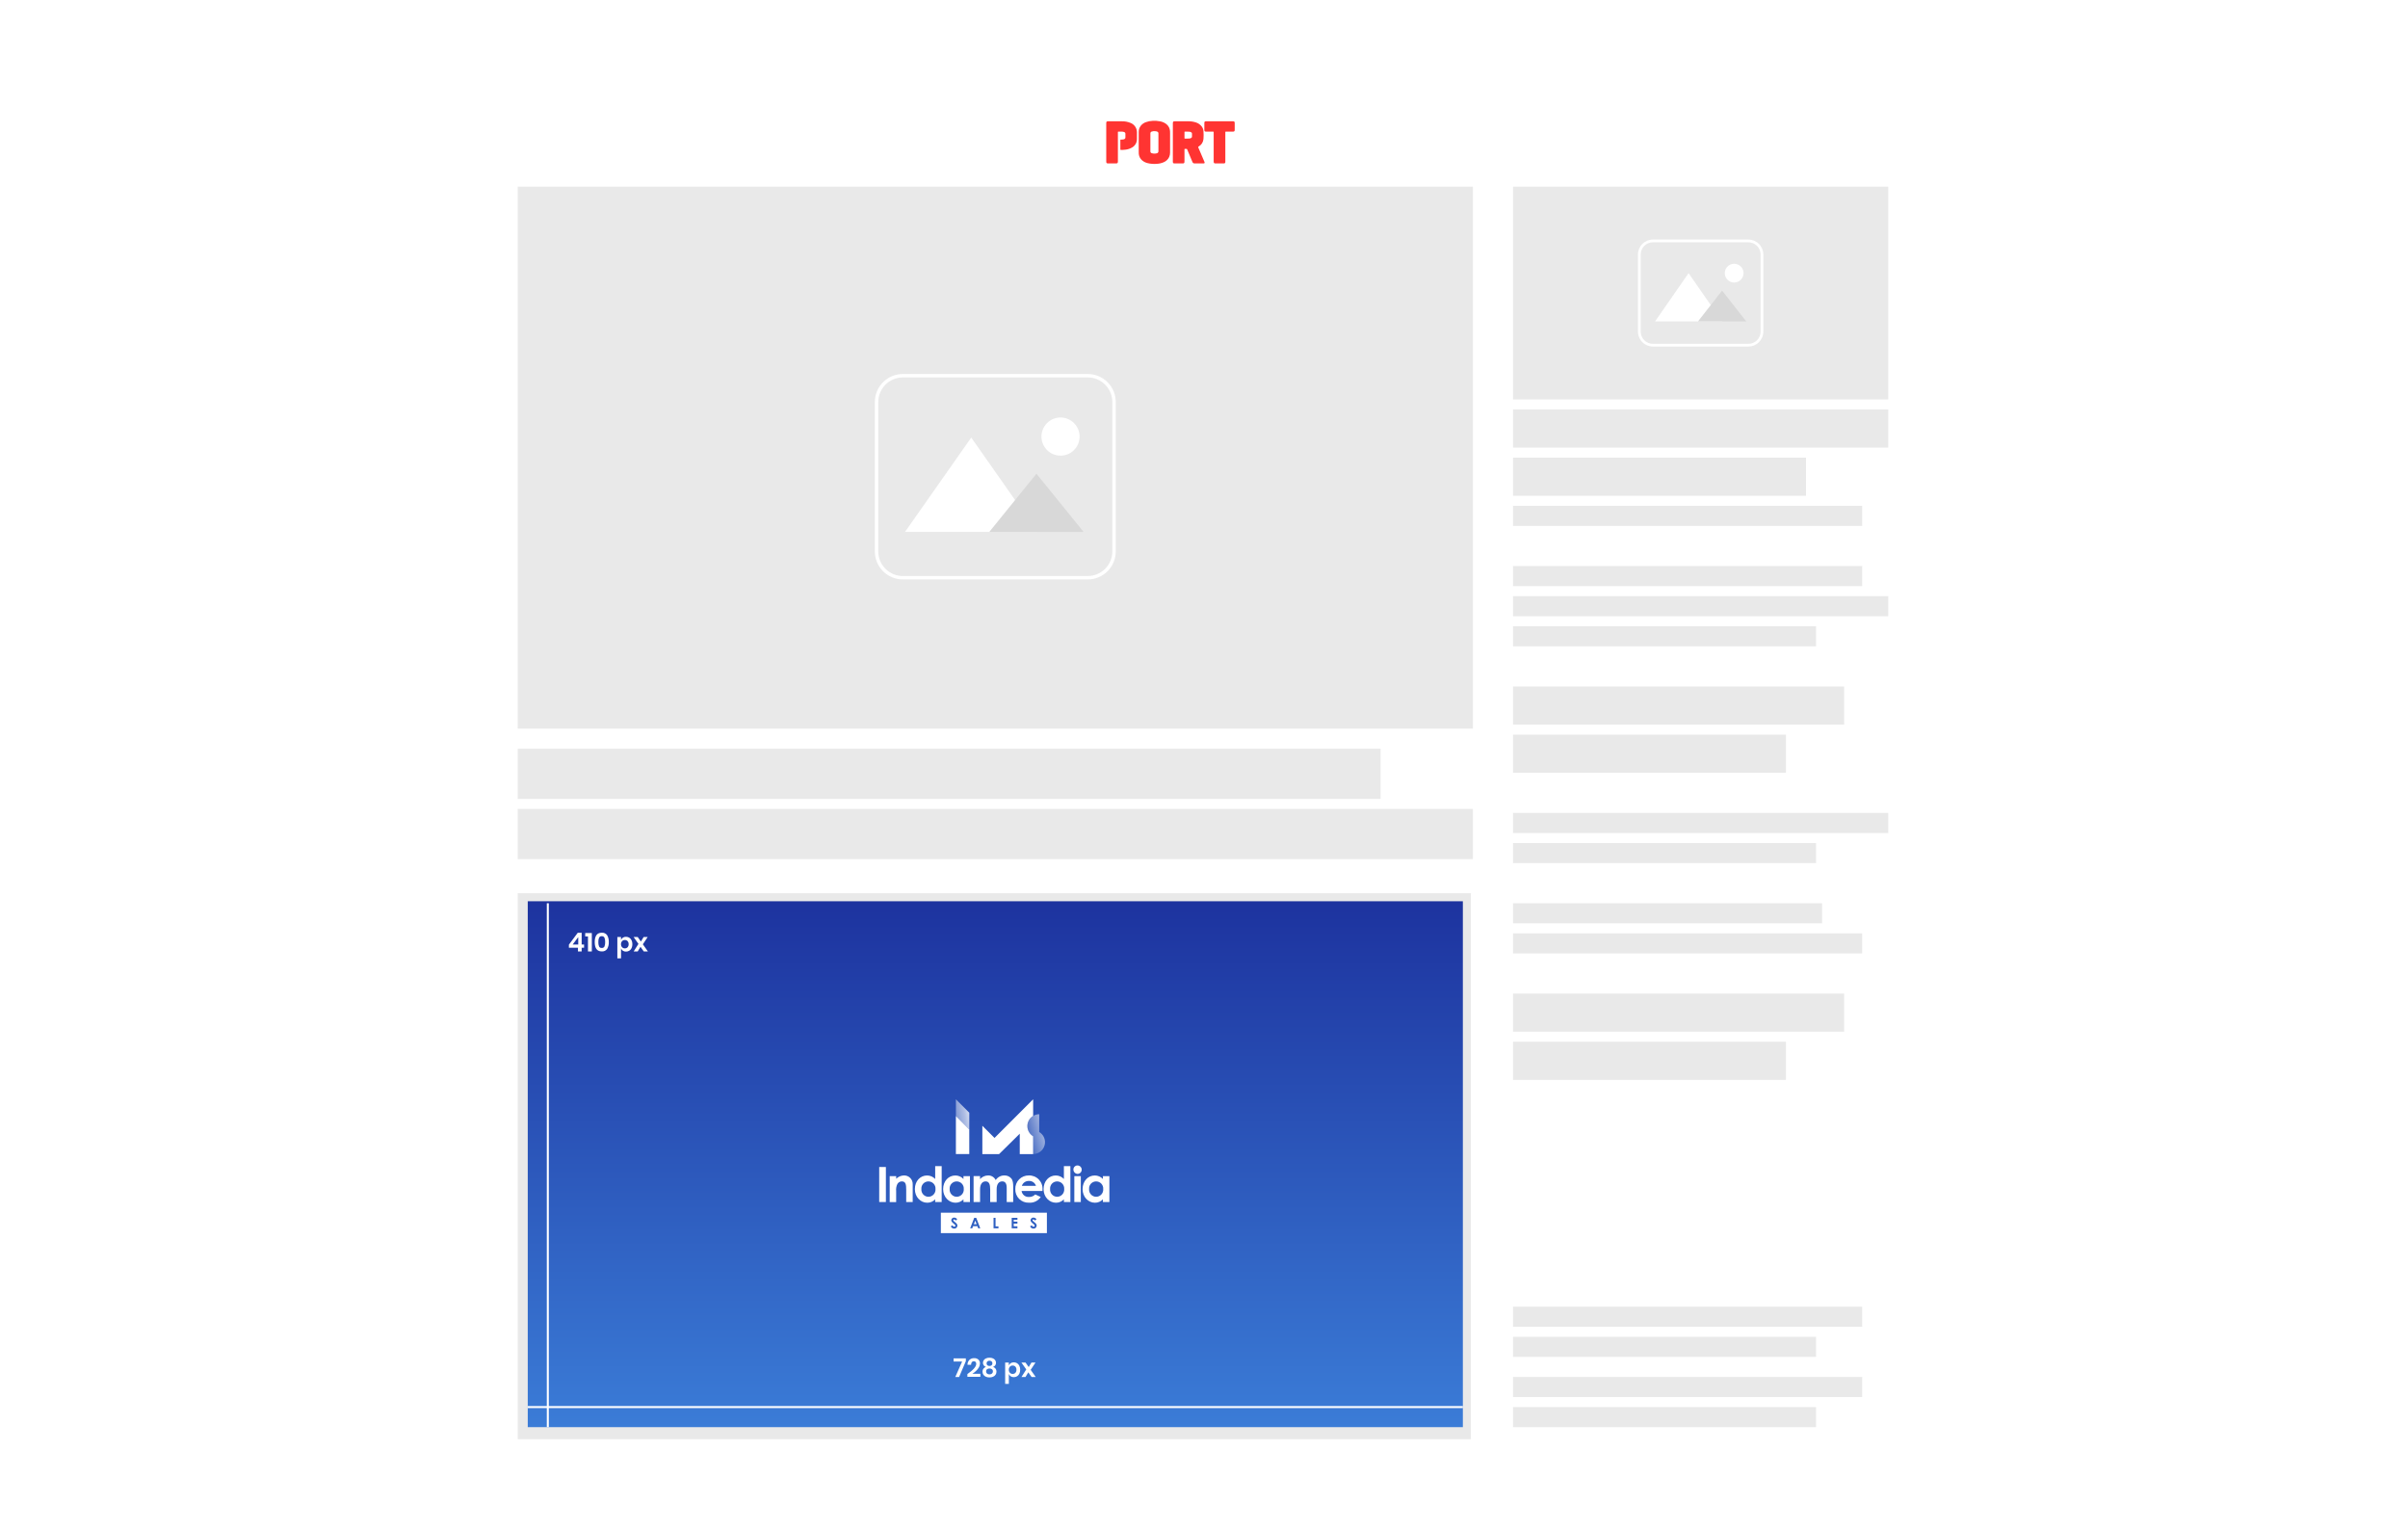 <svg xmlns="http://www.w3.org/2000/svg" width="1200" height="762" viewBox="0 0 1200 762" fill="none"><g filter="url(#filter0_d_2_5621)"><path d="M1155 45H45V717H1155V45Z" fill="white"/></g><path d="M734 93H258V363H734V93Z" fill="#E9E9E9"/><path d="M941 93H754V199H941V93Z" fill="#E9E9E9"/><path d="M688 373H258V398H688V373Z" fill="#E9E9E9"/><path d="M941 204H754V223H941V204Z" fill="#E9E9E9"/><path d="M919 342H754V361H919V342Z" fill="#E9E9E9"/><path d="M919 495H754V514H919V495Z" fill="#E9E9E9"/><path d="M900 228H754V247H900V228Z" fill="#E9E9E9"/><path d="M890 366H754V385H890V366Z" fill="#E9E9E9"/><path d="M890 519H754V538H890V519Z" fill="#E9E9E9"/><path d="M734 403H258V428H734V403Z" fill="#E9E9E9"/><path d="M928 252H754V262H928V252Z" fill="#E9E9E9"/><path d="M928 282H754V292H928V282Z" fill="#E9E9E9"/><path d="M941 297H754V307H941V297Z" fill="#E9E9E9"/><path d="M941 405H754V415H941V405Z" fill="#E9E9E9"/><path d="M908 450H754V460H908V450Z" fill="#E9E9E9"/><path d="M905 312H754V322H905V312Z" fill="#E9E9E9"/><path d="M905 420H754V430H905V420Z" fill="#E9E9E9"/><path d="M928 465H754V475H928V465Z" fill="#E9E9E9"/><path d="M928 651H754V661H928V651Z" fill="#E9E9E9"/><path d="M928 686H754V696H928V686Z" fill="#E9E9E9"/><path d="M905 666H754V676H905V666Z" fill="#E9E9E9"/><path d="M905 701H754V711H905V701Z" fill="#E9E9E9"/><path d="M449.931 187.533C446.548 187.533 443.303 188.878 440.911 191.27C438.518 193.662 437.174 196.907 437.174 200.29V274.71C437.174 278.094 438.518 281.339 440.911 283.731C443.303 286.124 446.548 287.468 449.932 287.468H542.065C545.448 287.468 548.694 286.124 551.086 283.731C553.479 281.339 554.823 278.094 554.823 274.71V200.29C554.823 196.907 553.478 193.662 551.086 191.27C548.693 188.877 545.448 187.533 542.065 187.533H449.931ZM449.931 186.824H542.065C545.636 186.824 549.061 188.243 551.587 190.768C554.112 193.294 555.531 196.719 555.531 200.29V274.71C555.531 278.282 554.112 281.707 551.587 284.232C549.061 286.757 545.636 288.176 542.065 288.176H449.931C448.162 288.176 446.411 287.828 444.778 287.151C443.144 286.474 441.659 285.483 440.409 284.232C439.159 282.982 438.167 281.497 437.49 279.863C436.813 278.23 436.465 276.479 436.465 274.71V200.29C436.465 196.719 437.884 193.294 440.409 190.768C442.934 188.243 446.359 186.824 449.931 186.824Z" fill="white"/><path d="M449.931 186.324H542.065C545.769 186.324 549.321 187.796 551.94 190.415C554.559 193.034 556.031 196.586 556.031 200.29V274.71C556.031 278.414 554.559 281.967 551.94 284.586C549.321 287.205 545.769 288.676 542.065 288.676H449.931C446.227 288.676 442.675 287.205 440.055 284.586C437.436 281.967 435.965 278.414 435.965 274.71V200.29C435.965 196.586 437.436 193.034 440.055 190.415C442.675 187.796 446.227 186.324 449.931 186.324ZM542.065 286.967C545.316 286.967 548.434 285.676 550.733 283.377C553.031 281.078 554.323 277.96 554.323 274.709V200.29C554.323 197.039 553.031 193.922 550.732 191.623C548.433 189.325 545.316 188.033 542.065 188.033H449.931C446.68 188.033 443.563 189.325 441.264 191.624C438.966 193.922 437.674 197.04 437.674 200.29V274.71C437.674 277.961 438.965 281.079 441.264 283.378C443.563 285.677 446.681 286.968 449.932 286.968L542.065 286.967Z" fill="white"/><path d="M484.001 218L517.001 265H451.001L484.001 218Z" fill="white"/><path d="M516.501 236L540.001 265H493.001L516.501 236Z" fill="#D8D8D8"/><path d="M528.501 227C533.748 227 538.001 222.747 538.001 217.5C538.001 212.253 533.748 208 528.501 208C523.254 208 519.001 212.253 519.001 217.5C519.001 222.747 523.254 227 528.501 227Z" fill="white"/><path d="M823.716 120.203C821.969 120.203 820.293 120.897 819.058 122.132C817.823 123.368 817.129 125.043 817.129 126.79V165.211C817.129 166.958 817.823 168.633 819.058 169.869C820.293 171.104 821.969 171.798 823.716 171.798H871.286C873.033 171.798 874.708 171.104 875.943 169.869C877.179 168.633 877.873 166.958 877.873 165.211V126.79C877.873 125.925 877.702 125.068 877.371 124.269C877.04 123.47 876.555 122.744 875.943 122.132C875.331 121.52 874.605 121.035 873.806 120.704C873.006 120.373 872.15 120.203 871.285 120.203H823.716ZM823.716 119.837H871.286C873.13 119.837 874.898 120.569 876.202 121.873C877.506 123.177 878.239 124.946 878.239 126.79V165.211C878.239 166.124 878.059 167.028 877.709 167.872C877.36 168.715 876.848 169.482 876.202 170.127C875.557 170.773 874.79 171.285 873.946 171.635C873.103 171.984 872.199 172.164 871.286 172.164H823.716C822.803 172.164 821.898 171.984 821.055 171.635C820.211 171.285 819.445 170.773 818.799 170.127C818.154 169.482 817.641 168.715 817.292 167.872C816.943 167.028 816.763 166.124 816.763 165.211V126.79C816.763 124.946 817.495 123.177 818.799 121.873C820.103 120.569 821.872 119.837 823.716 119.837Z" fill="white"/><path d="M823.716 119.337H871.286C873.262 119.339 875.156 120.125 876.553 121.522C877.951 122.919 878.737 124.814 878.739 126.79V165.211C878.737 167.187 877.951 169.081 876.553 170.479C875.156 171.876 873.262 172.662 871.286 172.664H823.716C821.74 172.662 819.845 171.876 818.448 170.479C817.051 169.081 816.265 167.187 816.263 165.211V126.79C816.265 124.814 817.051 122.919 818.448 121.522C819.845 120.125 821.74 119.339 823.716 119.337ZM871.286 171.298C872.9 171.298 874.448 170.657 875.59 169.515C876.731 168.374 877.373 166.825 877.373 165.211V126.79C877.373 125.99 877.215 125.199 876.909 124.46C876.603 123.722 876.155 123.051 875.59 122.485C875.024 121.92 874.353 121.472 873.614 121.166C872.876 120.86 872.084 120.703 871.285 120.703H823.716C822.101 120.703 820.553 121.344 819.412 122.486C818.27 123.627 817.629 125.176 817.629 126.79V165.211C817.629 166.825 818.27 168.374 819.412 169.515C820.553 170.657 822.101 171.298 823.716 171.298H871.286Z" fill="white"/><path d="M841.485 136.081L858.19 160.136H824.78L841.485 136.081Z" fill="white"/><path d="M858.192 144.768L870.219 160.137H846.164L858.192 144.768Z" fill="#D8D8D8"/><path d="M864.204 140.757C866.787 140.757 868.881 138.663 868.881 136.08C868.881 133.497 866.787 131.403 864.204 131.403C861.621 131.403 859.527 133.497 859.527 136.08C859.527 138.663 861.621 140.757 864.204 140.757Z" fill="white"/><path d="M733 445H258V717H733V445Z" fill="#E9E9E9"/><path d="M729 449H263V711H729V449Z" fill="url(#paint0_linear_2_5621)"/><path d="M438.145 581.394H441.47V598.842H438.145V581.394Z" fill="white"/><path d="M446.602 587.256C447.622 586.248 448.982 585.658 450.414 585.601C451.001 585.577 451.586 585.675 452.134 585.888C452.681 586.102 453.177 586.426 453.593 586.842C454.008 587.257 454.333 587.754 454.546 588.301C454.76 588.848 454.857 589.433 454.833 590.02V598.843H451.599V592.743C451.599 590.192 451.386 588.567 449.412 588.567C448.971 588.567 448.537 588.682 448.154 588.9C447.771 589.118 447.451 589.433 447.225 589.812C446.675 590.91 446.454 592.144 446.587 593.365V598.865H443.368V585.95H446.602V587.256Z" fill="white"/><path d="M466.04 597.49C465.533 598.036 464.916 598.469 464.231 598.762C463.546 599.055 462.806 599.201 462.061 599.19C458.781 599.19 455.911 596.366 455.911 592.417C455.911 588.378 458.629 585.617 461.985 585.617C462.745 585.614 463.497 585.768 464.194 586.068C464.892 586.369 465.52 586.809 466.04 587.363V580.969H469.274V598.857H466.04V597.49ZM459.161 592.39C459.122 592.874 459.182 593.361 459.338 593.821C459.495 594.281 459.743 594.703 460.069 595.063C460.395 595.423 460.791 595.713 461.233 595.914C461.675 596.115 462.154 596.223 462.639 596.232C463.132 596.232 463.619 596.13 464.071 595.932C464.522 595.734 464.927 595.445 465.261 595.082C465.595 594.72 465.85 594.292 466.01 593.826C466.17 593.36 466.233 592.866 466.192 592.375C466.23 591.887 466.165 591.397 466.003 590.936C465.841 590.474 465.585 590.051 465.251 589.694C464.917 589.337 464.512 589.053 464.062 588.86C463.613 588.667 463.128 588.57 462.639 588.575C462.154 588.576 461.674 588.678 461.23 588.875C460.786 589.071 460.388 589.358 460.061 589.716C459.734 590.075 459.485 590.498 459.33 590.958C459.175 591.417 459.118 591.905 459.161 592.388V592.39Z" fill="white"/><path d="M480.132 597.491C479.624 598.037 479.008 598.47 478.323 598.763C477.637 599.056 476.898 599.202 476.153 599.191C472.873 599.191 470.003 596.367 470.003 592.418C470.003 588.379 472.721 585.618 476.077 585.618C476.836 585.615 477.588 585.769 478.286 586.069C478.984 586.37 479.612 586.81 480.132 587.364V585.952H483.366V598.859H480.132V597.491ZM473.253 592.391C473.214 592.875 473.274 593.362 473.43 593.821C473.586 594.281 473.835 594.704 474.16 595.064C474.486 595.424 474.882 595.713 475.324 595.915C475.766 596.116 476.244 596.224 476.73 596.233C477.223 596.233 477.71 596.131 478.161 595.933C478.613 595.735 479.018 595.446 479.352 595.083C479.686 594.721 479.941 594.293 480.101 593.827C480.261 593.361 480.323 592.867 480.283 592.376C480.32 591.888 480.256 591.398 480.094 590.937C479.932 590.475 479.676 590.052 479.342 589.695C479.008 589.338 478.603 589.054 478.153 588.861C477.704 588.668 477.219 588.571 476.73 588.576C476.245 588.577 475.765 588.679 475.321 588.876C474.878 589.072 474.48 589.359 474.153 589.718C473.826 590.076 473.577 590.499 473.422 590.959C473.267 591.419 473.21 591.906 473.253 592.389V592.391Z" fill="white"/><path d="M496.683 598.842H493.449V592.601C493.449 590.095 492.963 588.562 491.171 588.562C489.561 588.562 488.407 589.868 488.407 592.525V598.842H485.173V585.935H488.392V587.423C488.899 586.852 489.521 586.395 490.217 586.081C490.913 585.767 491.667 585.603 492.431 585.601C493.214 585.581 493.987 585.789 494.655 586.198C495.324 586.608 495.859 587.202 496.197 587.909C496.665 587.19 497.307 586.601 498.064 586.198C498.821 585.794 499.667 585.589 500.525 585.601C501.175 585.579 501.821 585.703 502.418 585.962C503.014 586.222 503.545 586.611 503.972 587.101C504.822 588.164 504.913 589.576 504.913 591.277V598.839H501.679V591.721C501.679 589.61 500.92 588.562 499.462 588.562C497.837 588.562 496.668 589.822 496.668 592.48V598.843L496.683 598.842Z" fill="white"/><path d="M518.642 596.337C517.994 597.291 517.104 598.057 516.064 598.555C515.024 599.054 513.87 599.269 512.72 599.177C511.821 599.209 510.924 599.054 510.087 598.723C509.251 598.391 508.491 597.891 507.857 597.253C507.222 596.614 506.727 595.852 506.401 595.013C506.075 594.174 505.926 593.276 505.963 592.377C505.938 591.486 506.095 590.599 506.422 589.77C506.75 588.941 507.243 588.188 507.87 587.554C508.498 586.921 509.247 586.422 510.073 586.087C510.899 585.752 511.784 585.587 512.675 585.604C513.597 585.57 514.515 585.729 515.371 586.071C516.227 586.413 517.003 586.93 517.648 587.589C518.292 588.248 518.792 589.035 519.115 589.898C519.438 590.762 519.577 591.684 519.523 592.604C519.523 592.893 519.493 593.044 519.493 593.333H509.093C509.21 594.194 509.647 594.98 510.316 595.534C510.986 596.088 511.839 596.37 512.707 596.324C513.299 596.352 513.89 596.254 514.442 596.037C514.994 595.819 515.493 595.488 515.907 595.064L518.642 596.337ZM516.258 590.779C516.021 590.036 515.543 589.393 514.899 588.953C514.256 588.513 513.483 588.3 512.705 588.349C511.94 588.322 511.187 588.545 510.56 588.983C509.933 589.421 509.465 590.052 509.227 590.779H516.258Z" fill="white"/><path d="M530.182 597.49C529.675 598.036 529.058 598.469 528.373 598.762C527.688 599.055 526.948 599.201 526.203 599.19C522.923 599.19 520.053 596.366 520.053 592.417C520.053 588.378 522.771 585.617 526.127 585.617C526.887 585.614 527.638 585.768 528.336 586.068C529.033 586.369 529.661 586.809 530.181 587.363V580.969H533.415V598.857H530.181L530.182 597.49ZM523.303 592.39C523.264 592.874 523.324 593.361 523.48 593.821C523.636 594.28 523.885 594.703 524.21 595.063C524.536 595.423 524.932 595.713 525.374 595.914C525.816 596.115 526.295 596.223 526.78 596.232C527.273 596.232 527.76 596.13 528.212 595.932C528.663 595.734 529.068 595.445 529.402 595.082C529.736 594.72 529.991 594.292 530.151 593.826C530.312 593.36 530.373 592.866 530.333 592.375C530.371 591.887 530.306 591.397 530.144 590.936C529.982 590.474 529.726 590.051 529.392 589.694C529.058 589.337 528.653 589.053 528.204 588.86C527.754 588.667 527.269 588.57 526.78 588.575C526.295 588.576 525.815 588.679 525.372 588.875C524.928 589.072 524.53 589.359 524.204 589.717C523.877 590.076 523.628 590.498 523.473 590.958C523.318 591.418 523.261 591.905 523.304 592.388L523.303 592.39Z" fill="white"/><path d="M539.05 582.761C539.049 583.309 538.832 583.833 538.444 584.221C538.057 584.608 537.532 584.825 536.985 584.826C536.415 584.803 535.879 584.555 535.492 584.136C535.105 583.718 534.899 583.163 534.92 582.594C534.925 582.328 534.982 582.066 535.088 581.823C535.195 581.58 535.349 581.36 535.541 581.176C535.733 580.993 535.959 580.849 536.207 580.754C536.455 580.658 536.719 580.613 536.985 580.62C537.261 580.624 537.534 580.682 537.788 580.792C538.042 580.902 538.272 581.061 538.464 581.26C538.656 581.459 538.806 581.694 538.907 581.952C539.007 582.21 539.056 582.485 539.05 582.761ZM535.375 585.95H538.609V598.857H535.375V585.95Z" fill="white"/><path d="M549.619 597.491C549.112 598.037 548.495 598.47 547.81 598.763C547.125 599.056 546.385 599.202 545.64 599.191C542.36 599.191 539.49 596.367 539.49 592.418C539.49 588.379 542.208 585.618 545.564 585.618C546.324 585.615 547.075 585.769 547.773 586.069C548.47 586.37 549.098 586.81 549.618 587.364V585.952H552.852V598.859H549.618L549.619 597.491ZM542.74 592.391C542.701 592.875 542.761 593.362 542.917 593.821C543.073 594.281 543.322 594.704 543.648 595.064C543.973 595.424 544.369 595.713 544.811 595.915C545.253 596.116 545.732 596.224 546.217 596.233C546.71 596.233 547.197 596.131 547.649 595.933C548.1 595.735 548.505 595.446 548.839 595.083C549.173 594.721 549.428 594.293 549.588 593.827C549.749 593.361 549.811 592.867 549.77 592.376C549.808 591.888 549.743 591.398 549.581 590.937C549.419 590.475 549.163 590.052 548.829 589.695C548.495 589.338 548.09 589.054 547.641 588.861C547.191 588.668 546.706 588.571 546.217 588.576C545.732 588.577 545.252 588.679 544.809 588.876C544.365 589.072 543.967 589.359 543.64 589.718C543.313 590.076 543.064 590.499 542.909 590.959C542.754 591.419 542.697 591.906 542.74 592.389V592.391Z" fill="white"/><path d="M485.311 609.897H486.693L486.01 608.105L485.311 609.897Z" fill="white"/><path d="M468.865 604.157V614.331H521.709V604.157H468.865ZM475.501 612.084C475.138 612.088 474.782 611.981 474.481 611.778C474.18 611.574 473.948 611.284 473.816 610.945L474.651 610.445C474.894 610.901 475.167 611.128 475.516 611.128C475.661 611.143 475.806 611.1 475.919 611.009C476.033 610.918 476.106 610.786 476.123 610.642C476.112 610.527 476.077 610.417 476.019 610.317C475.962 610.217 475.883 610.132 475.789 610.065C474.696 609.154 474.058 608.653 474.058 607.909C474.066 607.727 474.109 607.549 474.186 607.384C474.263 607.22 474.371 607.072 474.505 606.949C474.64 606.826 474.796 606.731 474.967 606.669C475.138 606.607 475.32 606.58 475.501 606.588C475.801 606.604 476.093 606.687 476.356 606.831C476.62 606.976 476.846 607.178 477.02 607.423L476.276 608.076C476.199 607.927 476.087 607.8 475.949 607.704C475.811 607.609 475.653 607.549 475.486 607.529C475.433 607.522 475.379 607.526 475.327 607.541C475.276 607.556 475.228 607.582 475.187 607.616C475.145 607.65 475.111 607.692 475.087 607.74C475.063 607.788 475.048 607.84 475.045 607.894C475.045 608.094 475.197 608.228 475.345 608.365C476.317 609.23 477.106 609.641 477.106 610.582C477.109 610.789 477.068 610.994 476.987 611.184C476.906 611.374 476.786 611.545 476.635 611.687C476.484 611.828 476.305 611.936 476.11 612.005C475.915 612.073 475.707 612.1 475.501 612.084ZM487.482 611.947L487.072 610.869H484.931L484.506 611.947H483.473L485.493 606.708H486.493L488.513 611.947H487.482ZM497.565 611.947H495.12V606.708H496.12V610.99H497.578V611.947H497.565ZM507.025 607.695H505.173V608.621H507.025V609.593H505.173V610.957H507.025V611.929H504.17V606.705H507.025V607.695ZM515.012 612.084C514.649 612.088 514.293 611.981 513.992 611.778C513.691 611.574 513.459 611.284 513.327 610.945L514.162 610.445C514.405 610.901 514.678 611.128 515.027 611.128C515.172 611.143 515.317 611.1 515.43 611.009C515.544 610.918 515.617 610.786 515.634 610.642C515.623 610.527 515.588 610.417 515.53 610.317C515.473 610.217 515.394 610.132 515.3 610.065C514.207 609.154 513.569 608.653 513.569 607.909C513.577 607.728 513.62 607.549 513.697 607.385C513.774 607.22 513.882 607.072 514.016 606.949C514.15 606.827 514.307 606.732 514.478 606.67C514.648 606.608 514.83 606.58 515.011 606.588C515.311 606.604 515.603 606.687 515.866 606.831C516.13 606.976 516.356 607.178 516.53 607.423L515.786 608.076C515.709 607.927 515.597 607.8 515.459 607.704C515.321 607.609 515.163 607.549 514.996 607.529C514.943 607.522 514.889 607.526 514.837 607.541C514.786 607.556 514.738 607.582 514.697 607.616C514.655 607.65 514.621 607.692 514.597 607.74C514.573 607.788 514.558 607.84 514.555 607.894C514.555 608.094 514.707 608.228 514.855 608.365C515.827 609.23 516.616 609.641 516.616 610.582C516.617 610.788 516.575 610.993 516.493 611.182C516.411 611.372 516.291 611.543 516.141 611.684C515.99 611.825 515.811 611.933 515.617 612.002C515.422 612.071 515.215 612.099 515.009 612.084H515.012Z" fill="white"/><path d="M483.028 554.335V562.67L476.36 556.002V547.666L483.028 554.335Z" fill="url(#paint1_linear_2_5621)"/><path d="M483.028 562.67V574.946H476.359V556.003L483.028 562.67Z" fill="white"/><path d="M511.974 561.005C511.971 559.981 512.236 558.975 512.741 558.085C513.246 557.194 513.974 556.451 514.854 555.928V547.668L495.607 566.915L489.544 560.853V574.963H497.88L508.185 564.809V574.963H514.853V566.097C513.979 565.564 513.255 564.817 512.751 563.926C512.247 563.034 511.98 562.029 511.974 561.005Z" fill="white"/><path d="M517.885 563.961V555.095C516.591 555.095 515.333 555.519 514.303 556.303C513.274 557.087 512.53 558.187 512.185 559.435C511.841 560.682 511.916 562.008 512.398 563.209C512.88 564.41 513.743 565.42 514.854 566.083V574.949C516.148 574.948 517.405 574.523 518.434 573.739C519.463 572.955 520.206 571.855 520.55 570.608C520.894 569.361 520.82 568.036 520.339 566.835C519.857 565.634 518.995 564.625 517.885 563.961Z" fill="url(#paint2_linear_2_5621)"/><path d="M481.318 678.109L477.964 686H476.064L479.459 678.317H475.208V676.744H481.318V678.109ZM482.085 684.557C485.023 682.52 486.492 680.83 486.492 679.487C486.512 679.142 486.408 678.801 486.199 678.525C486.083 678.401 485.94 678.305 485.781 678.245C485.623 678.184 485.452 678.16 485.283 678.174C484.428 678.174 483.973 678.759 483.918 679.929H482.137C482.129 679.473 482.213 679.021 482.382 678.597C482.552 678.174 482.804 677.789 483.125 677.465C483.754 676.898 484.579 676.597 485.425 676.626C486.219 676.573 487.002 676.837 487.602 677.36C487.858 677.616 488.057 677.922 488.188 678.258C488.319 678.595 488.378 678.956 488.362 679.317C488.351 680 488.157 680.667 487.8 681.248C487.411 681.909 486.926 682.51 486.362 683.03C485.8 683.558 485.186 684.027 484.529 684.43H488.546V685.93H482.085V684.557ZM489.846 678.915C489.845 678.476 489.974 678.046 490.217 677.68C490.49 677.276 490.871 676.956 491.317 676.757C491.877 676.508 492.487 676.388 493.1 676.406C493.71 676.389 494.316 676.509 494.874 676.757C495.32 676.956 495.701 677.276 495.974 677.68C496.217 678.046 496.346 678.476 496.345 678.915C496.359 679.369 496.232 679.816 495.981 680.195C495.71 680.567 495.328 680.843 494.889 680.982C495.386 681.154 495.822 681.466 496.144 681.882C496.442 682.301 496.594 682.805 496.579 683.318C496.594 683.875 496.435 684.423 496.124 684.885C495.814 685.329 495.383 685.674 494.883 685.88C494.318 686.114 493.711 686.23 493.1 686.221C492.487 686.232 491.879 686.117 491.312 685.883C490.813 685.678 490.384 685.332 490.077 684.888C489.77 684.424 489.614 683.877 489.629 683.321C489.614 682.808 489.767 682.303 490.065 681.885C490.387 681.469 490.823 681.157 491.32 680.985C490.878 680.844 490.493 680.567 490.22 680.192C489.965 679.816 489.834 679.369 489.846 678.915ZM491.653 679.215C491.642 679.394 491.671 679.574 491.739 679.74C491.806 679.907 491.91 680.056 492.043 680.177C492.341 680.415 492.715 680.535 493.096 680.515C493.481 680.537 493.86 680.417 494.162 680.177C494.295 680.056 494.399 679.907 494.466 679.74C494.534 679.574 494.563 679.394 494.552 679.215C494.562 679.034 494.531 678.853 494.462 678.685C494.393 678.518 494.287 678.367 494.152 678.246C493.856 678.006 493.481 677.883 493.1 677.9C492.721 677.882 492.348 678.004 492.053 678.244C491.918 678.366 491.812 678.516 491.743 678.684C491.674 678.852 491.643 679.034 491.653 679.215ZM491.406 683.215C491.397 683.419 491.432 683.623 491.511 683.812C491.59 684.001 491.709 684.17 491.861 684.307C492.209 684.589 492.649 684.732 493.096 684.707C493.545 684.732 493.987 684.589 494.337 684.307C494.49 684.171 494.611 684.003 494.692 683.815C494.772 683.627 494.809 683.423 494.8 683.218C494.812 683.015 494.775 682.811 494.693 682.625C494.611 682.438 494.485 682.274 494.326 682.146C493.971 681.887 493.539 681.756 493.1 681.775C492.665 681.757 492.236 681.888 491.885 682.146C491.725 682.274 491.599 682.437 491.515 682.624C491.432 682.81 491.394 683.014 491.406 683.218V683.215ZM505.212 678.707C505.789 678.699 506.356 678.852 506.85 679.149C507.346 679.456 507.741 679.901 507.987 680.429C508.274 681.046 508.415 681.72 508.4 682.4C508.416 683.079 508.275 683.753 507.99 684.369C507.743 684.898 507.347 685.343 506.85 685.649C506.356 685.946 505.789 686.099 505.212 686.091C504.662 686.107 504.12 685.955 503.659 685.655C503.237 685.374 502.916 684.967 502.742 684.491V689.431H500.909V678.8H502.742V680.295C502.915 679.821 503.237 679.415 503.659 679.138C504.122 678.842 504.663 678.692 505.212 678.707ZM504.64 680.307C504.384 680.299 504.13 680.346 503.893 680.443C503.657 680.541 503.444 680.687 503.268 680.873C502.893 681.291 502.7 681.84 502.729 682.4C502.701 682.956 502.895 683.501 503.268 683.914C503.444 684.1 503.657 684.246 503.893 684.344C504.13 684.441 504.384 684.488 504.64 684.48C504.896 684.491 505.151 684.448 505.389 684.352C505.626 684.257 505.841 684.112 506.018 683.927C506.384 683.505 506.57 682.957 506.538 682.4C506.57 681.841 506.383 681.291 506.018 680.866C505.842 680.68 505.628 680.533 505.39 680.436C505.152 680.34 504.896 680.296 504.64 680.307ZM514.078 686L512.44 683.686L511.062 686H509.047L511.426 682.243L508.995 678.8H511.049L512.649 681.075L514.026 678.8H516.041L513.623 682.451L516.132 686H514.078Z" fill="white"/><path d="M283.507 472.154V470.633L287.9 464.718H289.864V470.568H291.064V472.154H289.864V474H288.018V472.154H283.507ZM288.161 466.863L285.379 470.568H288.161V466.863ZM291.632 466.538V464.822H294.932V474H293.01V466.538H291.632ZM296.377 469.333C296.377 472.444 297.547 474 299.887 474C300.403 474.044 300.923 473.952 301.392 473.733C301.862 473.514 302.267 473.176 302.565 472.752C303.163 471.716 303.448 470.528 303.384 469.333C303.447 468.142 303.162 466.959 302.565 465.927C302.267 465.503 301.862 465.164 301.392 464.945C300.923 464.726 300.403 464.634 299.887 464.679C297.547 464.679 296.377 466.23 296.377 469.333ZM301.577 469.333C301.612 470.075 301.495 470.816 301.233 471.511C301.116 471.762 300.923 471.97 300.682 472.107C300.44 472.243 300.162 472.301 299.887 472.272C299.609 472.302 299.33 472.245 299.086 472.108C298.843 471.972 298.648 471.763 298.529 471.511C298.267 470.816 298.15 470.075 298.185 469.333C298.15 468.596 298.267 467.859 298.529 467.169C298.648 466.917 298.843 466.708 299.086 466.572C299.33 466.435 299.609 466.378 299.887 466.408C300.162 466.379 300.44 466.437 300.682 466.573C300.923 466.709 301.116 466.918 301.233 467.169C301.494 467.859 301.611 468.596 301.577 469.333ZM311.951 466.707C312.527 466.699 313.095 466.852 313.589 467.149C314.085 467.455 314.48 467.9 314.726 468.429C315.011 469.045 315.152 469.719 315.136 470.399C315.152 471.078 315.011 471.751 314.726 472.368C314.48 472.897 314.085 473.342 313.589 473.649C313.095 473.946 312.527 474.099 311.951 474.091C311.402 474.106 310.861 473.954 310.4 473.655C309.979 473.374 309.658 472.966 309.484 472.491V477.431H307.648V466.8H309.481V468.295C309.654 467.82 309.977 467.413 310.4 467.136C310.862 466.841 311.403 466.691 311.951 466.707ZM311.379 468.307C311.123 468.299 310.869 468.346 310.632 468.443C310.396 468.541 310.183 468.687 310.007 468.873C309.632 469.291 309.438 469.84 309.468 470.4C309.44 470.956 309.634 471.501 310.007 471.914C310.183 472.1 310.396 472.246 310.632 472.344C310.869 472.441 311.123 472.488 311.379 472.48C311.635 472.491 311.89 472.447 312.128 472.352C312.365 472.257 312.58 472.112 312.757 471.927C313.123 471.505 313.309 470.957 313.277 470.4C313.309 469.84 313.122 469.291 312.757 468.866C312.581 468.679 312.366 468.533 312.129 468.436C311.891 468.34 311.635 468.296 311.379 468.307ZM320.817 474L319.179 471.686L317.8 474H315.786L318.165 470.243L315.734 466.8H317.788L319.388 469.075L320.765 466.8H322.78L320.362 470.451L322.871 474H320.817Z" fill="white"/><path d="M729 701.499H263V700.499H729V701.499Z" fill="white"/><path d="M273.5 711H272.5V450H273.5V711Z" fill="white"/><path d="M584.479 70.92C584.479 67.757 584.479 64.593 584.479 61.429C584.479 60.599 584.659 60.421 585.497 60.421C587.697 60.421 589.907 60.412 592.112 60.421C593.415 60.4 594.713 60.591 595.954 60.988C597.053 61.33 598.027 61.987 598.754 62.878C599.305 63.552 599.642 64.375 599.722 65.241C599.833 66.572 599.836 67.91 599.731 69.241C599.672 70.007 599.425 70.747 599.014 71.396C598.602 72.044 598.037 72.582 597.369 72.962C597.031 73.176 597.023 73.172 597.183 73.547C598.175 75.87 599.169 78.192 600.163 80.514C600.233 80.656 600.28 80.807 600.304 80.963C600.315 81.011 600.315 81.06 600.305 81.107C600.295 81.155 600.276 81.2 600.247 81.24C600.219 81.279 600.183 81.313 600.141 81.338C600.099 81.362 600.053 81.378 600.004 81.384C599.884 81.412 599.761 81.424 599.637 81.422H595.446C595.17 81.457 594.89 81.39 594.659 81.234C594.428 81.079 594.261 80.845 594.188 80.576C593.327 78.525 592.467 76.473 591.607 74.42C591.588 74.345 591.541 74.279 591.476 74.237C591.411 74.194 591.332 74.177 591.255 74.189C590.996 74.203 590.735 74.198 590.475 74.189C590.325 74.189 590.259 74.244 590.269 74.394C590.269 74.455 590.269 74.517 590.269 74.579C590.269 76.462 590.269 78.346 590.269 80.228C590.269 80.428 590.256 80.628 590.238 80.822C590.237 80.965 590.183 81.102 590.086 81.206C589.989 81.311 589.857 81.376 589.714 81.388C589.607 81.407 589.498 81.417 589.388 81.418C588.04 81.418 586.691 81.418 585.341 81.418C585.273 81.419 585.205 81.417 585.136 81.41C585.052 81.412 584.967 81.396 584.889 81.365C584.81 81.334 584.738 81.287 584.677 81.228C584.616 81.169 584.568 81.099 584.535 81.021C584.502 80.943 584.484 80.859 584.483 80.774C584.474 80.686 584.47 80.597 584.472 80.508C584.476 77.314 584.479 74.118 584.479 70.92ZM590.279 67.309C590.279 67.815 590.279 68.322 590.279 68.828C590.279 68.983 590.328 69.049 590.492 69.047C591.122 69.04 591.752 69.053 592.381 69.037C592.752 69.038 593.119 68.961 593.458 68.81C593.615 68.756 593.752 68.656 593.852 68.523C593.951 68.391 594.008 68.231 594.015 68.065C594.023 67.559 594.015 67.052 594.015 66.546C594.014 66.426 593.984 66.307 593.926 66.202C593.868 66.096 593.785 66.006 593.684 65.94C593.399 65.749 593.068 65.636 592.724 65.612C591.974 65.524 591.224 65.589 590.468 65.568C590.301 65.568 590.28 65.657 590.281 65.79C590.28 66.297 590.278 66.802 590.278 67.31L590.279 67.309Z" fill="#FF3432"/><path d="M567.468 70.944C567.468 69.218 567.468 67.493 567.468 65.767C567.445 64.669 567.79 63.594 568.447 62.713C569.104 61.871 569.987 61.232 570.993 60.872C572.081 60.473 573.225 60.249 574.383 60.206C575.648 60.124 576.918 60.209 578.161 60.459C579.3 60.66 580.37 61.141 581.277 61.859C581.797 62.276 582.225 62.797 582.532 63.388C582.84 63.98 583.021 64.629 583.063 65.294C583.092 65.664 583.091 66.033 583.091 66.402C583.091 69.602 583.091 72.8 583.091 75.996C583.104 76.766 582.95 77.529 582.638 78.232C582.091 79.391 581.136 80.307 579.956 80.805C578.906 81.264 577.784 81.535 576.64 81.605C575.05 81.761 573.445 81.647 571.893 81.266C570.909 81.033 569.992 80.577 569.212 79.934C568.253 79.136 567.644 77.996 567.512 76.756C567.481 76.463 567.468 76.169 567.473 75.875C567.469 74.232 567.468 72.588 567.468 70.944ZM573.279 70.916C573.279 72.395 573.279 73.874 573.279 75.353C573.255 75.561 573.305 75.77 573.421 75.943C573.538 76.117 573.712 76.243 573.913 76.3C574.662 76.557 575.469 76.597 576.24 76.417C576.396 76.415 576.55 76.379 576.691 76.312C576.831 76.244 576.956 76.147 577.055 76.027C577.155 75.906 577.227 75.766 577.267 75.615C577.307 75.464 577.313 75.306 577.286 75.152C577.271 73.29 577.286 71.427 577.286 69.565C577.286 68.552 577.286 67.538 577.286 66.525C577.308 66.304 577.25 66.082 577.124 65.898C576.997 65.715 576.81 65.583 576.595 65.525C576.506 65.491 576.412 65.469 576.32 65.442C576.054 65.377 575.781 65.343 575.507 65.342C574.987 65.3 574.463 65.363 573.968 65.526C573.756 65.58 573.57 65.709 573.445 65.888C573.319 66.067 573.262 66.285 573.284 66.503C573.281 67.973 573.279 69.444 573.28 70.915L573.279 70.916Z" fill="#FF3432"/><path d="M551.284 70.922C551.284 67.745 551.284 64.567 551.284 61.39C551.284 60.627 551.484 60.421 552.242 60.421C554.55 60.421 556.857 60.405 559.165 60.429C560.58 60.407 561.985 60.668 563.297 61.198C564.088 61.492 564.793 61.978 565.348 62.614C565.903 63.249 566.291 64.014 566.475 64.837C566.546 65.144 566.582 65.458 566.583 65.773C566.583 66.944 566.599 68.115 566.583 69.286C566.588 70.124 566.373 70.948 565.959 71.677C565.545 72.405 564.948 73.012 564.226 73.437C563.19 74.061 562.029 74.448 560.826 74.568C560.079 74.662 559.326 74.704 558.573 74.696C558.373 74.696 558.313 74.628 558.314 74.434C558.32 72.887 558.32 71.339 558.314 69.791C558.314 69.608 558.37 69.534 558.562 69.538C558.986 69.565 559.412 69.537 559.829 69.456C559.983 69.423 560.133 69.374 560.277 69.309C560.445 69.246 560.59 69.132 560.689 68.983C560.788 68.833 560.838 68.656 560.83 68.476C560.822 67.876 560.819 67.271 560.83 66.668C560.843 66.475 560.79 66.284 560.682 66.124C560.573 65.964 560.414 65.844 560.23 65.785C559.88 65.645 559.507 65.573 559.13 65.573C558.53 65.561 557.925 65.573 557.322 65.564C557.135 65.564 557.09 65.634 557.091 65.806C557.096 67.032 557.091 68.258 557.091 69.483V80.412C557.091 81.228 556.9 81.421 556.091 81.422H552.249C552.201 81.422 552.149 81.422 552.105 81.422C551.541 81.407 551.305 81.179 551.292 80.616C551.285 80.342 551.292 80.068 551.292 79.794L551.284 70.922Z" fill="#FF3432"/><path d="M610.631 73.254C610.631 75.664 610.631 78.074 610.631 80.484C610.631 80.584 610.631 80.69 610.626 80.792C610.627 80.942 610.572 81.086 610.472 81.197C610.372 81.308 610.234 81.377 610.086 81.392C609.978 81.412 609.869 81.422 609.76 81.422C608.405 81.422 607.049 81.422 605.693 81.422C605.59 81.423 605.488 81.414 605.387 81.396C605.248 81.385 605.118 81.325 605.02 81.226C604.922 81.128 604.862 80.998 604.851 80.859C604.825 80.704 604.815 80.546 604.82 80.389C604.82 75.562 604.82 70.735 604.82 65.908C604.82 65.569 604.82 65.569 604.487 65.569H601.016C600.391 65.569 600.173 65.352 600.172 64.73C600.172 63.574 600.172 62.416 600.172 61.259C600.172 60.648 600.392 60.422 601 60.422C605.492 60.422 609.984 60.422 614.475 60.422C615.051 60.422 615.298 60.655 615.303 61.228C615.312 62.406 615.312 63.584 615.303 64.761C615.303 65.342 615.057 65.567 614.481 65.568C613.296 65.568 612.112 65.568 610.928 65.568C610.628 65.568 610.628 65.568 610.628 65.857C610.63 68.324 610.631 70.79 610.631 73.254Z" fill="#FF3432"/><defs><filter id="filter0_d_2_5621" x="15" y="15" width="1170" height="732" filterUnits="userSpaceOnUse" color-interpolation-filters="sRGB"></filter><linearGradient id="paint0_linear_2_5621" x1="496" y1="449" x2="496" y2="711" gradientUnits="userSpaceOnUse"><stop stop-color="#1D339F"/><stop offset="1" stop-color="#3B7CD7"/></linearGradient><linearGradient id="paint1_linear_2_5621" x1="483.028" y1="554.358" x2="467.756" y2="556.811" gradientUnits="userSpaceOnUse"><stop stop-color="white" stop-opacity="0.8"/><stop offset="0.151" stop-color="white" stop-opacity="0.635"/><stop offset="1" stop-color="white" stop-opacity="0"/></linearGradient><linearGradient id="paint2_linear_2_5621" x1="522.776" y1="554.36" x2="510.821" y2="557.721" gradientUnits="userSpaceOnUse"><stop stop-color="white" stop-opacity="0.8"/><stop offset="1" stop-color="white" stop-opacity="0.2"/></linearGradient></defs></svg>
